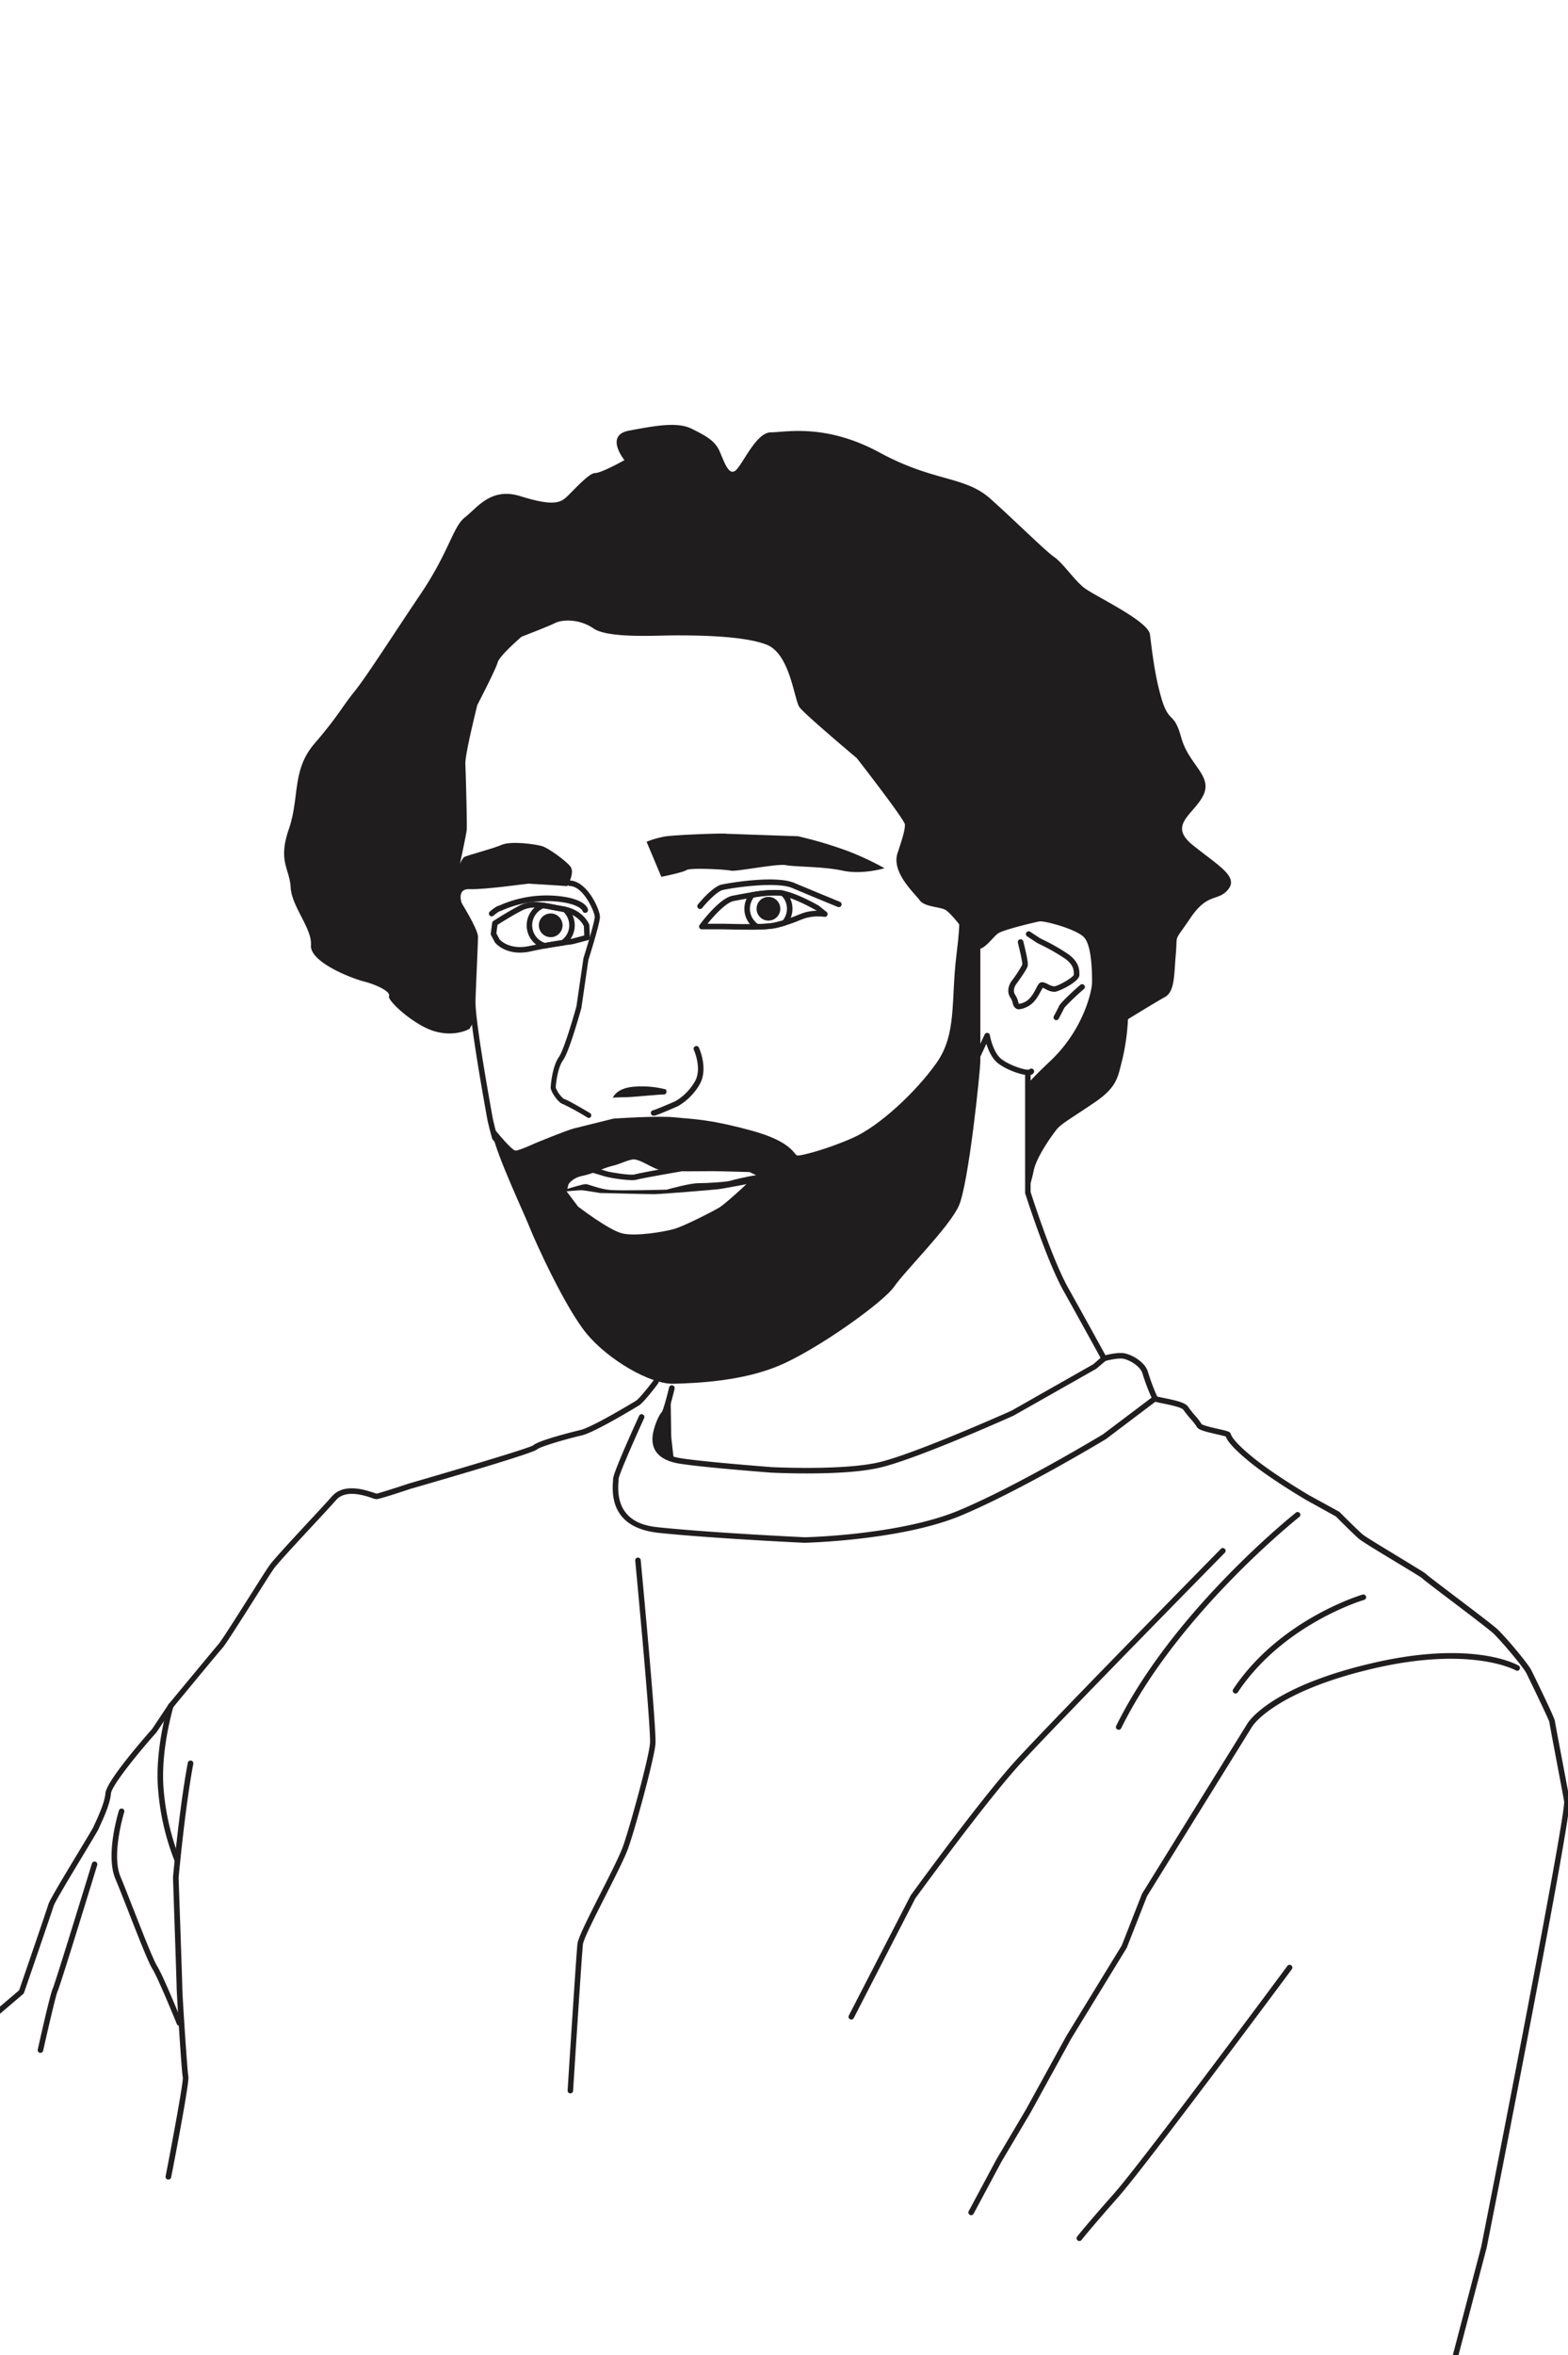 <svg xmlns="http://www.w3.org/2000/svg" viewBox="0 0 571 857"><path d="M185.34,420.93a1,1,0,0,1-.76-.35l-5.17-5.93a1,1,0,0,1-.21-.39l-1-3.72c-.08-.41-.18-.83-.3-1.3-.16-.66-.34-1.41-.48-2.15-2.43-13.42-6.47-36.86-6.28-43,.1-3.3.3-7.81.48-12.19.22-5,.42-9.63.42-11.06,0-1.65-4.49-9.45-7.68-14.46a1,1,0,1,1,1.7-1.08c1.33,2.09,8,12.7,8,15.54,0,1.47-.19,6-.42,11.15-.18,4.37-.38,8.88-.48,12.16-.19,6,3.84,29.29,6.25,42.63.13.69.31,1.41.46,2s.24,1,.3,1.33l.95,3.41,5,5.76a1,1,0,0,1-.1,1.42A1,1,0,0,1,185.34,420.93Z" fill="#201d1e"/><path d="M529.61,859.81a.73.73,0,0,1-.25,0,1,1,0,0,1-.72-1.22l10.75-41c12.42-62.86,30.74-158,30.2-162.1-.4-2.27-1.52-8.18-2.6-13.89-2.1-11.07-2.69-14.26-2.78-15-.4-1.34-7-15-8.41-17.83-1-2-9.15-11.76-12.09-14.49-1.56-1.43-8.9-7-15.38-11.91-8.37-6.34-10-7.61-10.42-8.06-.58-.49-5.25-3.31-9.38-5.8-7.42-4.48-12.75-7.72-13.83-8.69-1.9-1.68-7.39-7.15-8.23-8l-10.84-6c-.16-.09-13.17-7.74-20.75-14-6.92-5.69-8.11-8-8.49-9.07-.59-.21-2.06-.55-3.27-.83-4.66-1.06-6.76-1.64-7.31-2.73a22.3,22.3,0,0,0-2.24-2.88,40.31,40.31,0,0,1-2.62-3.28c-.62-.94-5.13-1.85-7.3-2.29-2.77-.56-3.51-.73-3.89-1.3a68.75,68.75,0,0,1-3.72-9.68c-.73-2.57-4.72-4.91-7-5.33-1.84-.33-5.47.52-6.71.87a1,1,0,0,1-1.16-.48c-.07-.14-7.68-14-13.87-25.07s-13.65-34.56-14-35.56a1,1,0,0,1,0-.3V390.48a1,1,0,0,1,2,0v43.28c.65,2,7.86,24.51,13.75,35,5.41,9.66,11.89,21.45,13.51,24.39,1.49-.37,4.79-1.08,6.84-.71,2.88.52,7.61,3.23,8.62,6.76a77,77,0,0,0,3.36,8.95c.47.16,1.7.41,2.71.61,4.24.86,7.57,1.64,8.57,3.14A38.09,38.09,0,0,0,435.1,515a22.14,22.14,0,0,1,2.47,3.21c.65.53,4.12,1.32,6,1.75,3.58.82,4.35,1,4.62,1.82.57,1.77,3.24,4.6,8,8.49,7.46,6.15,20.33,13.71,20.46,13.79l10.95,6a1.18,1.18,0,0,1,.22.17c.06.06,6.27,6.27,8.24,8,1,.91,8,5.1,13.54,8.47,8.21,5,9.49,5.76,9.85,6.19.53.52,5.41,4.21,10.12,7.79,6.52,4.94,13.91,10.54,15.53,12,3,2.72,11.32,12.64,12.53,15.06.09.17,8.61,17.45,8.61,18.58.06.58,1.49,8.12,2.76,14.78,1.08,5.72,2.2,11.64,2.6,13.93.9,5.18-27,146.76-30.22,162.89l-10.76,41A1,1,0,0,1,529.61,859.81ZM437.54,518.2Z" fill="#201d1e"/><path d="M-3.29,735.9a1,1,0,0,1-.65-.24A1,1,0,0,1-4,734.24l2-2.35.11-.11,8.86-7.55c1-2.9,10-29.07,10.64-31.25.42-1.48,5.18-9.42,11.36-19.66,2.41-4,4.9-8.13,5.12-8.63.07-.22.26-.63.65-1.47,1.1-2.41,3.4-7.43,3.65-10.67.35-4.53,15.08-21.22,17-23.38l6-9,.06-.09c.17-.19,16.15-19.51,18.15-21.84,1.17-1.36,6.93-10.46,11.56-17.78,3.17-5,5.91-9.33,6.85-10.68,1.49-2.13,7.86-9,14-15.62,3.64-3.91,7.08-7.61,8.87-9.65,4.3-4.91,11.94-2.4,15.21-1.33.43.14.92.3,1.06.32.65-.07,6.49-1.91,11.7-3.65,17.23-5,43.39-12.72,45.33-13.91,2.17-2,17.07-5.56,17.22-5.59,2.59-.6,9.88-4.43,20-10.51l.19-.12c1.1-.66,4.53-4.93,6.43-7.46a1,1,0,1,1,1.61,1.21c-.86,1.14-5.24,6.92-7,8l-.19.11c-6.05,3.64-16.77,9.87-20.59,10.75-5.72,1.32-15.31,4.13-16.3,5.1-1.38,1.38-32.7,10.5-46.1,14.36-3.34,1.12-11.31,3.74-12.37,3.74a6.43,6.43,0,0,1-1.62-.42c-2.88-1-9.65-3.17-13.07.74-1.81,2.07-5.25,5.78-8.91,9.7-5.83,6.28-12.44,13.39-13.85,15.4-.92,1.31-3.65,5.62-6.8,10.61-4.91,7.75-10.47,16.54-11.73,18-2,2.27-17.27,20.78-18.09,21.78l-6,9a.44.44,0,0,1-.08.11c-6.28,7-16.31,19.31-16.54,22.24-.28,3.6-2.59,8.65-3.83,11.35-.27.59-.53,1.15-.58,1.32-.15.43-1.2,2.19-5.3,9s-10.76,17.83-11.14,19.17C18.83,695.88,9.16,724,8.74,725.15a1,1,0,0,1-.3.44l-9,7.67-2,2.29A1,1,0,0,1-3.29,735.9ZM194.12,526Zm.08-.07Z" fill="#201d1e"/><path d="M293.79,536.17c-7,0-12.46-.27-12.94-.29-1.22-.1-29.49-2.26-35.1-3.61-5.42-1.3-8.16-4.19-8.16-8.59,0-3.53,2.27-8.73,3.43-9.89.46-.61,1.74-5.11,2.64-8.92a1,1,0,1,1,2,.46c-.78,3.28-2.23,8.93-3.18,9.88a18.42,18.42,0,0,0-2.84,8.47c0,2.17.68,5.21,6.62,6.63,5.45,1.31,34.47,3.54,34.76,3.56s26,1.3,39.09-1.77,47.83-18.58,48.18-18.74l29.82-16.92,3.28-2.85a1,1,0,0,1,1.42.11,1,1,0,0,1-.1,1.41L399.31,498a.91.91,0,0,1-.16.11l-30,17c-1.51.69-35.24,15.79-48.62,18.91C313.19,535.78,302.31,536.17,293.79,536.17Z" fill="#201d1e"/><path d="M293,561.4c-.4,0-33.67-1.59-52.95-3.59-12.06-1.24-17.72-7.5-16.84-18.59,0-.35.06-.74.05-.86-.23-1.6,5.84-15.2,9.48-23.16a1,1,0,0,1,1.83.84c-4.44,9.72-9.22,20.78-9.31,22.14a7.18,7.18,0,0,1-.05,1.2c-1.17,14.75,10.61,16,15,16.43,19.23,2,52.45,3.56,52.78,3.58s34.69-.78,56.2-9.77c21.24-8.89,51.1-26.87,52.43-27.67L420,508.1a1,1,0,1,1,1.21,1.61l-18.36,13.88-.08.06c-.31.18-31,18.72-52.74,27.82S293.36,561.39,293,561.4Z" fill="#201d1e"/><path d="M223.2,399.44s1.18-3.53,7.73-4a34.84,34.84,0,0,1,11.58,1s.84,1.84-1,1.84-11.58,1-13.93,1S223.2,399.44,223.2,399.44Z" fill="#201d1e"/><path d="M238.15,406a1,1,0,0,1-.25-2c.93-.23,5.33-2.1,8.07-3.3h0a19.88,19.88,0,0,0,7.23-7.43c2.43-4.7-.49-11.14-.52-11.21a1,1,0,0,1,1.83-.84c.13.3,3.36,7.39.48,13a21.62,21.62,0,0,1-8.14,8.32c-.79.34-7.07,3.1-8.46,3.44A1,1,0,0,1,238.15,406Z" fill="#201d1e"/><path d="M214.47,406.82a1,1,0,0,1-.51-.14,100.8,100.8,0,0,0-8.92-4.91c-1.57-.27-4.5-4.45-4.5-6,0-.91.57-7.73,3-11.16,1.7-2.35,5.16-14,6.38-18.43l2.51-17.23a1.24,1.24,0,0,1,0-.16c1.6-5.07,4.15-13.66,4.15-15.14,0-1.7-4-11.1-9.1-11.25a1,1,0,0,1,0-2h0c6.35.19,11,10.56,11,13.26,0,2.24-3.69,14-4.22,15.67l-2.51,17.22a.5.5,0,0,1,0,.12c-.46,1.63-4.48,16.05-6.71,19.13-2,2.72-2.66,8.87-2.66,10a10,10,0,0,0,2.93,4.07c1,.15,6.37,3.29,9.51,5.14a1,1,0,0,1,.35,1.38A1,1,0,0,1,214.47,406.82Z" fill="#201d1e"/><path d="M374.46,391.21c-2.69,0-7.91-1.95-10.88-4.18-2.32-1.73-3.67-4.89-4.39-7.21l-3.72,8a1,1,0,0,1-1.83-.86l4.93-10.52a1,1,0,0,1,1.9.26c0,.06,1.1,6.36,4.31,8.76s8.85,4.1,10,3.76a1,1,0,0,1,1.24-.27,1,1,0,0,1,.45,1.35,1.71,1.71,0,0,1-1.2.87A3.52,3.52,0,0,1,374.46,391.21Z" fill="#201d1e"/><path d="M371.1,367.27a2.21,2.21,0,0,1-1-.21,2.77,2.77,0,0,1-1.28-2,6,6,0,0,0-.79-1.88c-2.07-3,.27-6.1.37-6.22a43.22,43.22,0,0,0,3.86-5.92c.1-.55-.33-2.84-1.3-6.8-.15-.65-.27-1.12-.29-1.27a1,1,0,1,1,2-.34c0,.14.13.56.27,1.13,1,4.18,1.55,6.8,1.28,7.81-.36,1.31-3.3,5.38-4.19,6.6-.08.1-1.55,2.06-.32,3.88a8,8,0,0,1,1.07,2.46,3.45,3.45,0,0,0,.27.77,4.87,4.87,0,0,0,1.72-.47c2.38-.93,3.7-3.5,4.58-5.21.58-1.14.94-1.83,1.59-2.07.83-.32,1.71.12,2.73.62a5.49,5.49,0,0,0,2.25.77c1.38-.09,6.76-3.13,7.13-4.23v-.05c0-1.46,0-3.46-3.16-5.77a73,73,0,0,0-9.18-5.23c-.55-.28-.92-.46-1.05-.54-.57-.34-3.49-2.29-3.62-2.37a1,1,0,1,1,1.12-1.68c.83.56,3.1,2.06,3.54,2.33l.9.46a72.42,72.42,0,0,1,9.47,5.41c4,2.91,4,5.72,4,7.39v.14c0,2.5-7.42,6-9,6.15a6.76,6.76,0,0,1-3.28-1,9,9,0,0,0-1.08-.49c-.15.25-.37.68-.56,1-1,1.86-2.55,5-5.64,6.16A6.86,6.86,0,0,1,371.1,367.27Z" fill="#201d1e"/><path d="M384.66,371.23a1.07,1.07,0,0,1-.48-.12,1,1,0,0,1-.4-1.37s1.44-2.66,1.87-3.62c.62-1.39,6.36-6.58,7.77-7.75a1,1,0,1,1,1.29,1.54c-2.4,2-6.82,6.25-7.23,7-.45,1-1.87,3.64-1.93,3.75A1,1,0,0,1,384.66,371.23Z" fill="#201d1e"/><path d="M407.38,629.45a1,1,0,0,1-.44-.1,1,1,0,0,1-.46-1.35c20.68-42,65-77.22,65.43-77.57a1,1,0,0,1,1.41.16,1,1,0,0,1-.17,1.42c-.44.34-44.39,35.27-64.86,76.88A1,1,0,0,1,407.38,629.45Z" fill="#201d1e"/><path d="M353.66,806.08a1,1,0,0,1-.48-.12,1,1,0,0,1-.41-1.36l10.08-18.8,10.76-18.18,14.76-26.83,20.13-32.87,7.35-18.73a1.19,1.19,0,0,1,.08-.16l38.28-61.78c.3-.51,8-13.21,45-21.94s53.12.39,53.79.78a1,1,0,0,1,.37,1.37,1,1,0,0,1-1.38.37c-.18-.1-16.33-9.07-52.32-.57s-43.61,20.9-43.68,21L417.69,690l-7.35,18.72c0,.06,0,.11-.08.16L390.11,741.8l-14.75,26.82L364.6,786.78l-10.05,18.77A1,1,0,0,1,353.66,806.08Z" fill="#201d1e"/><path d="M207.7,761.76h-.06a1,1,0,0,1-.94-1.06c.12-2,3.14-49.32,3.58-53.33.25-2.19,3.34-8.4,8.4-18.37,3.44-6.77,7-13.77,8.22-17.22,2.67-7.58,9.36-32.09,9.8-37.36s-5.32-65.92-5.38-66.53a1,1,0,0,1,2-.19c.23,2.5,5.82,61.49,5.37,66.89s-7.13,30-9.9,37.86c-1.27,3.58-4.85,10.63-8.32,17.46-3.74,7.36-8,15.7-8.2,17.68-.44,4-3.54,52.74-3.58,53.23A1,1,0,0,1,207.7,761.76Z" fill="#201d1e"/><path d="M65.32,737.13a1,1,0,0,1-.93-.63c-.07-.16-6.71-16.52-8.87-20-1.5-2.4-5.13-11.65-8.63-20.6-1.86-4.75-3.62-9.23-4.88-12.23-3.68-8.74,1.11-24.21,1.31-24.86a1,1,0,0,1,1.92.6c-.05.15-4.77,15.42-1.37,23.48,1.27,3,3,7.52,4.89,12.28,3.31,8.45,7.06,18,8.46,20.26,2.26,3.62,8.76,19.63,9,20.31a1,1,0,0,1-.56,1.31A1,1,0,0,1,65.32,737.13Z" fill="#201d1e"/><path d="M61.3,793.1l-.2,0a1,1,0,0,1-.79-1.18C62.83,779,66.76,757.78,66.58,756c-.47-1.85-2.26-31.12-2.26-32.87S63,683.71,63,683.33a.56.56,0,0,1,0-.13c0-.25,2.28-25.31,5.39-41.73a1,1,0,0,1,2,.37c-3,15.93-5.22,40.08-5.35,41.48.08,2.28,1.34,38,1.34,39.82,0,2.53,1.84,30.93,2.21,32.44.45,1.81-4.22,26.27-6.26,36.7A1,1,0,0,1,61.3,793.1Z" fill="#201d1e"/><path d="M64.43,677.58a1,1,0,0,1-.92-.6,89.24,89.24,0,0,1-5.9-25.38c-1.35-14.81,3.41-30.51,3.62-31.17a1,1,0,1,1,1.92.59c0,.16-4.85,16-3.54,30.39a89.35,89.35,0,0,0,5.74,24.77,1,1,0,0,1-.52,1.32A1,1,0,0,1,64.43,677.58Z" fill="#201d1e"/><path d="M14.73,747l-.22,0a1,1,0,0,1-.76-1.2c.46-2.08,4.53-20.32,5.45-22.17.67-1.38,8.9-28,14.27-45.52a1,1,0,0,1,1.92.59c-1.37,4.5-13.48,44-14.39,45.83-.61,1.22-3.57,14-5.29,21.7A1,1,0,0,1,14.73,747Z" fill="#201d1e"/><path d="M449.92,616.25a1,1,0,0,1-.56-.17,1,1,0,0,1-.28-1.4c17-25.53,46.82-34.35,47.12-34.43a1,1,0,0,1,1.25.68,1,1,0,0,1-.69,1.25c-.29.08-29.4,8.71-46,33.62A1,1,0,0,1,449.92,616.25Z" fill="#201d1e"/><path d="M393.06,815.48a1,1,0,0,1-.8-1.62c.13-.17,3.27-4.19,13.48-15.72s62.54-82,63.07-82.76a1,1,0,1,1,1.62,1.2c-.53.71-53,71.35-63.19,82.89s-13.36,15.58-13.39,15.63A1,1,0,0,1,393.06,815.48Z" fill="#201d1e"/><path d="M254.93,330.77a1,1,0,0,1-.63-.23,1,1,0,0,1-.15-1.41c.54-.67,5.36-6.51,8.63-7.24,3-.66,19.7-3.46,26.46-.61,6.3,2.65,16.51,6.84,16.61,6.88a1,1,0,0,1-.76,1.86c-.1,0-10.32-4.23-16.63-6.89-5.77-2.43-21.35-.14-25.25.73-1.95.43-5.63,4.24-7.49,6.53A1,1,0,0,1,254.93,330.77Z" fill="#201d1e"/><path d="M179.05,333.45a1,1,0,0,1-.77-.35,1,1,0,0,1,.12-1.42c2.11-1.79,2.84-2,3.19-2.08l.6-.25a42.33,42.33,0,0,1,19.08-3.45c11.26.68,12.67,4.26,12.84,5a1,1,0,0,1-2,.51c-.06-.14-1.36-2.88-11-3.47a40.35,40.35,0,0,0-18.18,3.3,5,5,0,0,1-1.09.39,16.44,16.44,0,0,0-2.18,1.61A1,1,0,0,1,179.05,333.45Zm2.68-1.84Z" fill="#201d1e"/><path d="M230,429.45a52.48,52.48,0,0,1-9.49-1.29l-4.82-1.46.59-1.92,4.81,1.45c1.16.35,8.5,1.58,10.06,1.12,1.93-.57,15.75-3,16.34-3.05a1,1,0,1,1,.34,2c-4.93.85-14.66,2.57-16.12,3A6.53,6.53,0,0,1,230,429.45Z" fill="#201d1e"/><path d="M272,338.3c-3.49,0-6.88-.08-8.6-.13l-.94,0h-6.88a1,1,0,0,1-.81-1.6c.72-1,7.25-9.75,12-10.63l1.47-.28c4.61-.87,10.91-2.06,15.57-1.75,5.21.35,14,5.46,14.38,5.67l.12.09,2.69,2.18a1,1,0,0,1,.29,1.19,1,1,0,0,1-1.08.59,17,17,0,0,0-7.38.62l-1.75.68A51.84,51.84,0,0,1,282,337.8,65.67,65.67,0,0,1,272,338.3Zm-14.38-2.16h4.84l1,0c9.68.25,15.77.14,18.12-.33a49.65,49.65,0,0,0,8.82-2.8l1.77-.68a15.64,15.64,0,0,1,5.21-.91l-.22-.18c-.81-.46-8.91-5.06-13.43-5.37s-10.56.88-15.06,1.73l-1.48.28C264.39,328.42,260.09,333.11,257.65,336.14Z" fill="#201d1e"/><path d="M189.37,346.65c-6.13,0-9-3.5-9.1-3.68a.71.71,0,0,1-.1-.14l-1.34-2.52a1,1,0,0,1-.11-.61l.5-3.86a1,1,0,0,1,.45-.71s4.46-2.91,9.14-5.42c4.19-2.24,7.84-1.54,12.89-.56,1.05.2,2.17.42,3.37.63,7.37,1.25,9.42,6.45,9.5,6.68a1.08,1.08,0,0,1,.07.31l.17,4.37a1,1,0,0,1-.76,1c-1.74.45-4.63,1.21-5,1.32a12.56,12.56,0,0,1-1.91.31c-2.52.35-7.76,1.08-13.8,2.41A18.82,18.82,0,0,1,189.37,346.65Zm-7.47-4.86c.46.53,3.84,4,11,2.43,6.13-1.34,11.42-2.08,14-2.43.74-.1,1.44-.2,1.58-.24.38-.12,2.94-.79,4.28-1.14l-.13-3.37c-.34-.75-2.25-4.32-7.9-5.28-1.22-.21-2.35-.43-3.41-.63-4.81-.93-8-1.55-11.56.36-3.81,2-7.44,4.33-8.6,5.08l-.4,3.08Z" fill="#201d1e"/><path d="M310,734.89a.91.91,0,0,1-.45-.11,1,1,0,0,1-.44-1.35l22.5-43.66.08-.13c.25-.34,25-34.46,38-48.77s74.29-76.64,74.91-77.26a1,1,0,0,1,1.42,0,1,1,0,0,1,0,1.43c-.62.62-61.92,62.94-74.86,77.2-12.64,13.95-36.63,46.9-37.83,48.54L310.9,734.35A1,1,0,0,1,310,734.89Z" fill="#201d1e"/><path d="M168.52,329.82s-2.91-6.5,2.47-6.27,20.82-2,21.49-2,14.1.9,14.1.9,2.91-4.93,1.12-7.16-8.06-6.72-10.3-7.39-11.19-2-14.77-.45-12.76,3.81-13.66,4.48-2.91,5.37-3.36,6.27-1.79,5.37-1.79,5.37Z" fill="#201d1e"/><path d="M240.83,319.07l-5.37-12.76a34.26,34.26,0,0,1,7.14-2c6.38-.7,22.45-1.16,21.74-.92,0,0,25.52.9,26.19.9a149.63,149.63,0,0,1,18.13,5.37,104.73,104.73,0,0,1,13.43,6.27s-8,2.46-15.22.89-17.46-1.34-20.59-2-18.36,2.46-20.15,2-14.78-1.12-16.12-.22S240.83,319.07,240.83,319.07Z" fill="#201d1e"/><path d="M171,374.36s-5.15,3.14-12.76.9S141,364.07,141.66,362.5s-4-4-9.18-5.37-19.7-7.17-19.25-13.21-7-14-7.39-21-4.7-9.41-.67-21.16,1-21.49,9.4-31.23,10.08-13.43,14.44-18.8,13.77-20.15,24.18-35.6,11.75-24.51,16.12-27.87,9.4-11.08,20.15-7.72,14.1,2.69,16.45.67,8.39-9.06,10.75-9.06,10.74-4.71,10.74-4.71-7.39-9.06,1.68-10.74,17.46-3.36,22.83-.67,8.4,4.36,10.08,8.06,3.36,9.4,6,7,7.39-13.77,12.76-13.77,19.81-3.36,39.63,7.39,30.89,8.39,40.29,16.79,19.81,18.8,23.17,21.15,7.05,8.06,10.75,11.08,23.5,12.09,24.17,17.13,1.68,15.11,4.37,23.84,4.36,4,7.05,13.77,11.42,13.77,8.06,20.82-13.1,10.74-4,18.13,16.79,11.42,13.09,16.12-7.38,1-13.76,10.41-4.7,5.37-5.38,13.09-.33,13.77-4,15.79-13.43,8.05-13.43,8.05a80.26,80.26,0,0,1-2,14.44c-1.68,6.38-1.68,10.08-10.08,15.79s-12.08,7.72-13.76,9.73-7.39,10.08-8.4,14.78a77.18,77.18,0,0,1-2.24,8.28l.23-38.84s-4,2.35,8.06-9.06,15.11-25.52,15.11-28.55,0-13.43-3-16.45-14.44-6-16.12-5.71-13.1,3-15.11,4.37-6.38,8.06-8.4,4.7-8.73-12.43-11.08-13.43-7.39-1-9.07-3.36-10.41-10.08-8.05-17.13,2.68-8.73,2.68-10.41S312,275.87,312,275.87s-18.8-15.79-20.82-18.47-3.36-19.48-12.09-22.84-26.53-3.35-33.24-3.35-24.35,1.17-29.72-2.52-11.58-3.19-13.93-2-12.26,5-12.26,5-8.06,6.88-8.73,9.4-7.39,15.45-7.39,15.45-4.53,18-4.36,21.49.67,22.16.5,24-3.69,18-3.69,18-.84,6.89.16,8.4S173,340.79,173,340.79s-.5,8.11-.67,11.13.17,19.81.17,19.81Z" fill="#201d1e"/><path d="M206.36,432.68s6.15-1.9,7-1.79c1.4.17,4.92,1.79,8.84,2.13s20.6-.12,20.6-.12,8.28-2.35,11.53-2.35,10.29-.44,11.64-.89,6.71-1.57,6.71-1.57l2.58-.45-2,3s-9.85,1.9-11.86,2.12-20.77,1.79-23.34,1.79-19.64-.44-19.64-.44-5.82-1-6.72-1-5.37.4-5.37.4Z" fill="#201d1e"/><path d="M244.19,507.34s.22,13.65.22,14.77.9,8.4.9,8.4a10.48,10.48,0,0,1-3.92-1.23c-1.57-1-4.48-4.7-3.36-6.72s3.36-8.17,3.7-8.62a38.6,38.6,0,0,0,1.34-4.47Z" fill="#201d1e"/><path d="M348.73,334.29l.54.7C349.14,333.55,348.73,334.29,348.73,334.29Z" fill="#201d1e"/><path d="M349.27,335c.13,1.38,0,4.76-1,12.74-2,16.34.22,28.43-7.17,38.95S320.3,409.73,310.68,414s-18.58,6.49-20.15,6.49-1.34-4.92-17.24-9.18-20.82-4-27.31-4.7-22.61.45-22.61.45L209,410.63c-2.68.67-14.1,5.37-14.1,5.37s-5.82,2.69-7.16,2.69-7.22-7.25-7.22-7.25l-1.07,1.43c1.35,7.39,11.42,28.65,13.44,33.8s13,29.33,20.81,38.73,23.06,18.36,31.57,18.13,25.07-.89,38.73-6.71,37.61-22.84,41.64-28.66,19.92-21.49,23.5-29.32S357,389.59,357,386V345ZM261.76,439.51c-2.91,1.68-12.76,6.71-16.34,7.72s-14,2.8-18.91,1.57-16-9.74-16-9.74l-4.14-5.48L207,431s1.23-2.35,5.15-3.13,7.45-2.82,10.69-3.58,4.64-1.79,7.33-2.35,7.63,3.62,11,4c3.69.45,15.78.23,18.24.23s13.55.33,13.55.33l2.35,1.12S264.67,437.83,261.76,439.51Z" fill="#201d1e"/><path d="M198.41,345.16a1.26,1.26,0,0,1-.28,0,8.75,8.75,0,0,1-.72-16.58,1.06,1.06,0,0,1,.5-.06c1.19.17,2.46.42,3.81.68,1,.2,2.15.41,3.35.62.26,0,.49.09.73.15l.13,0a1,1,0,0,1,.45.23,8.74,8.74,0,0,1-.87,13.72.91.91,0,0,1-.42.17c-2.27.33-4.39.67-6.5,1.06Zm-.52-14.65a6.74,6.74,0,0,0,.58,12.61c2-.36,4-.69,6.08-1a6.71,6.71,0,0,0,.67-10.26l-.49-.1c-1.21-.21-2.33-.42-3.39-.63C200.12,330.9,199,330.67,197.89,330.51Z" fill="#201d1e"/><circle cx="200.54" cy="336.71" r="4.32" fill="#201d1e"/><path d="M275.74,338.27a1,1,0,0,1-.53-.16,8.71,8.71,0,0,1-4.14-7.43,8.8,8.8,0,0,1,2.1-5.68,1,1,0,0,1,.61-.34,46.81,46.81,0,0,1,10.1-.77,11.46,11.46,0,0,1,1.49.21,1.08,1.08,0,0,1,.51.26,8.72,8.72,0,0,1,.48,12.14,1.05,1.05,0,0,1-.45.3c-1.36.42-2.64.74-3.91,1a40.7,40.7,0,0,1-6.24.46Zm-1.26-11.68a6.73,6.73,0,0,0,1.55,9.66,38.39,38.39,0,0,0,5.57-.42c1.14-.23,2.24-.51,3.44-.87a6.76,6.76,0,0,0,1.53-4.28,6.65,6.65,0,0,0-1.88-4.66,8.64,8.64,0,0,0-.94-.13A44.17,44.17,0,0,0,274.48,326.59Z" fill="#201d1e"/><circle cx="279.83" cy="330.68" r="4.32" fill="#201d1e"/></svg>